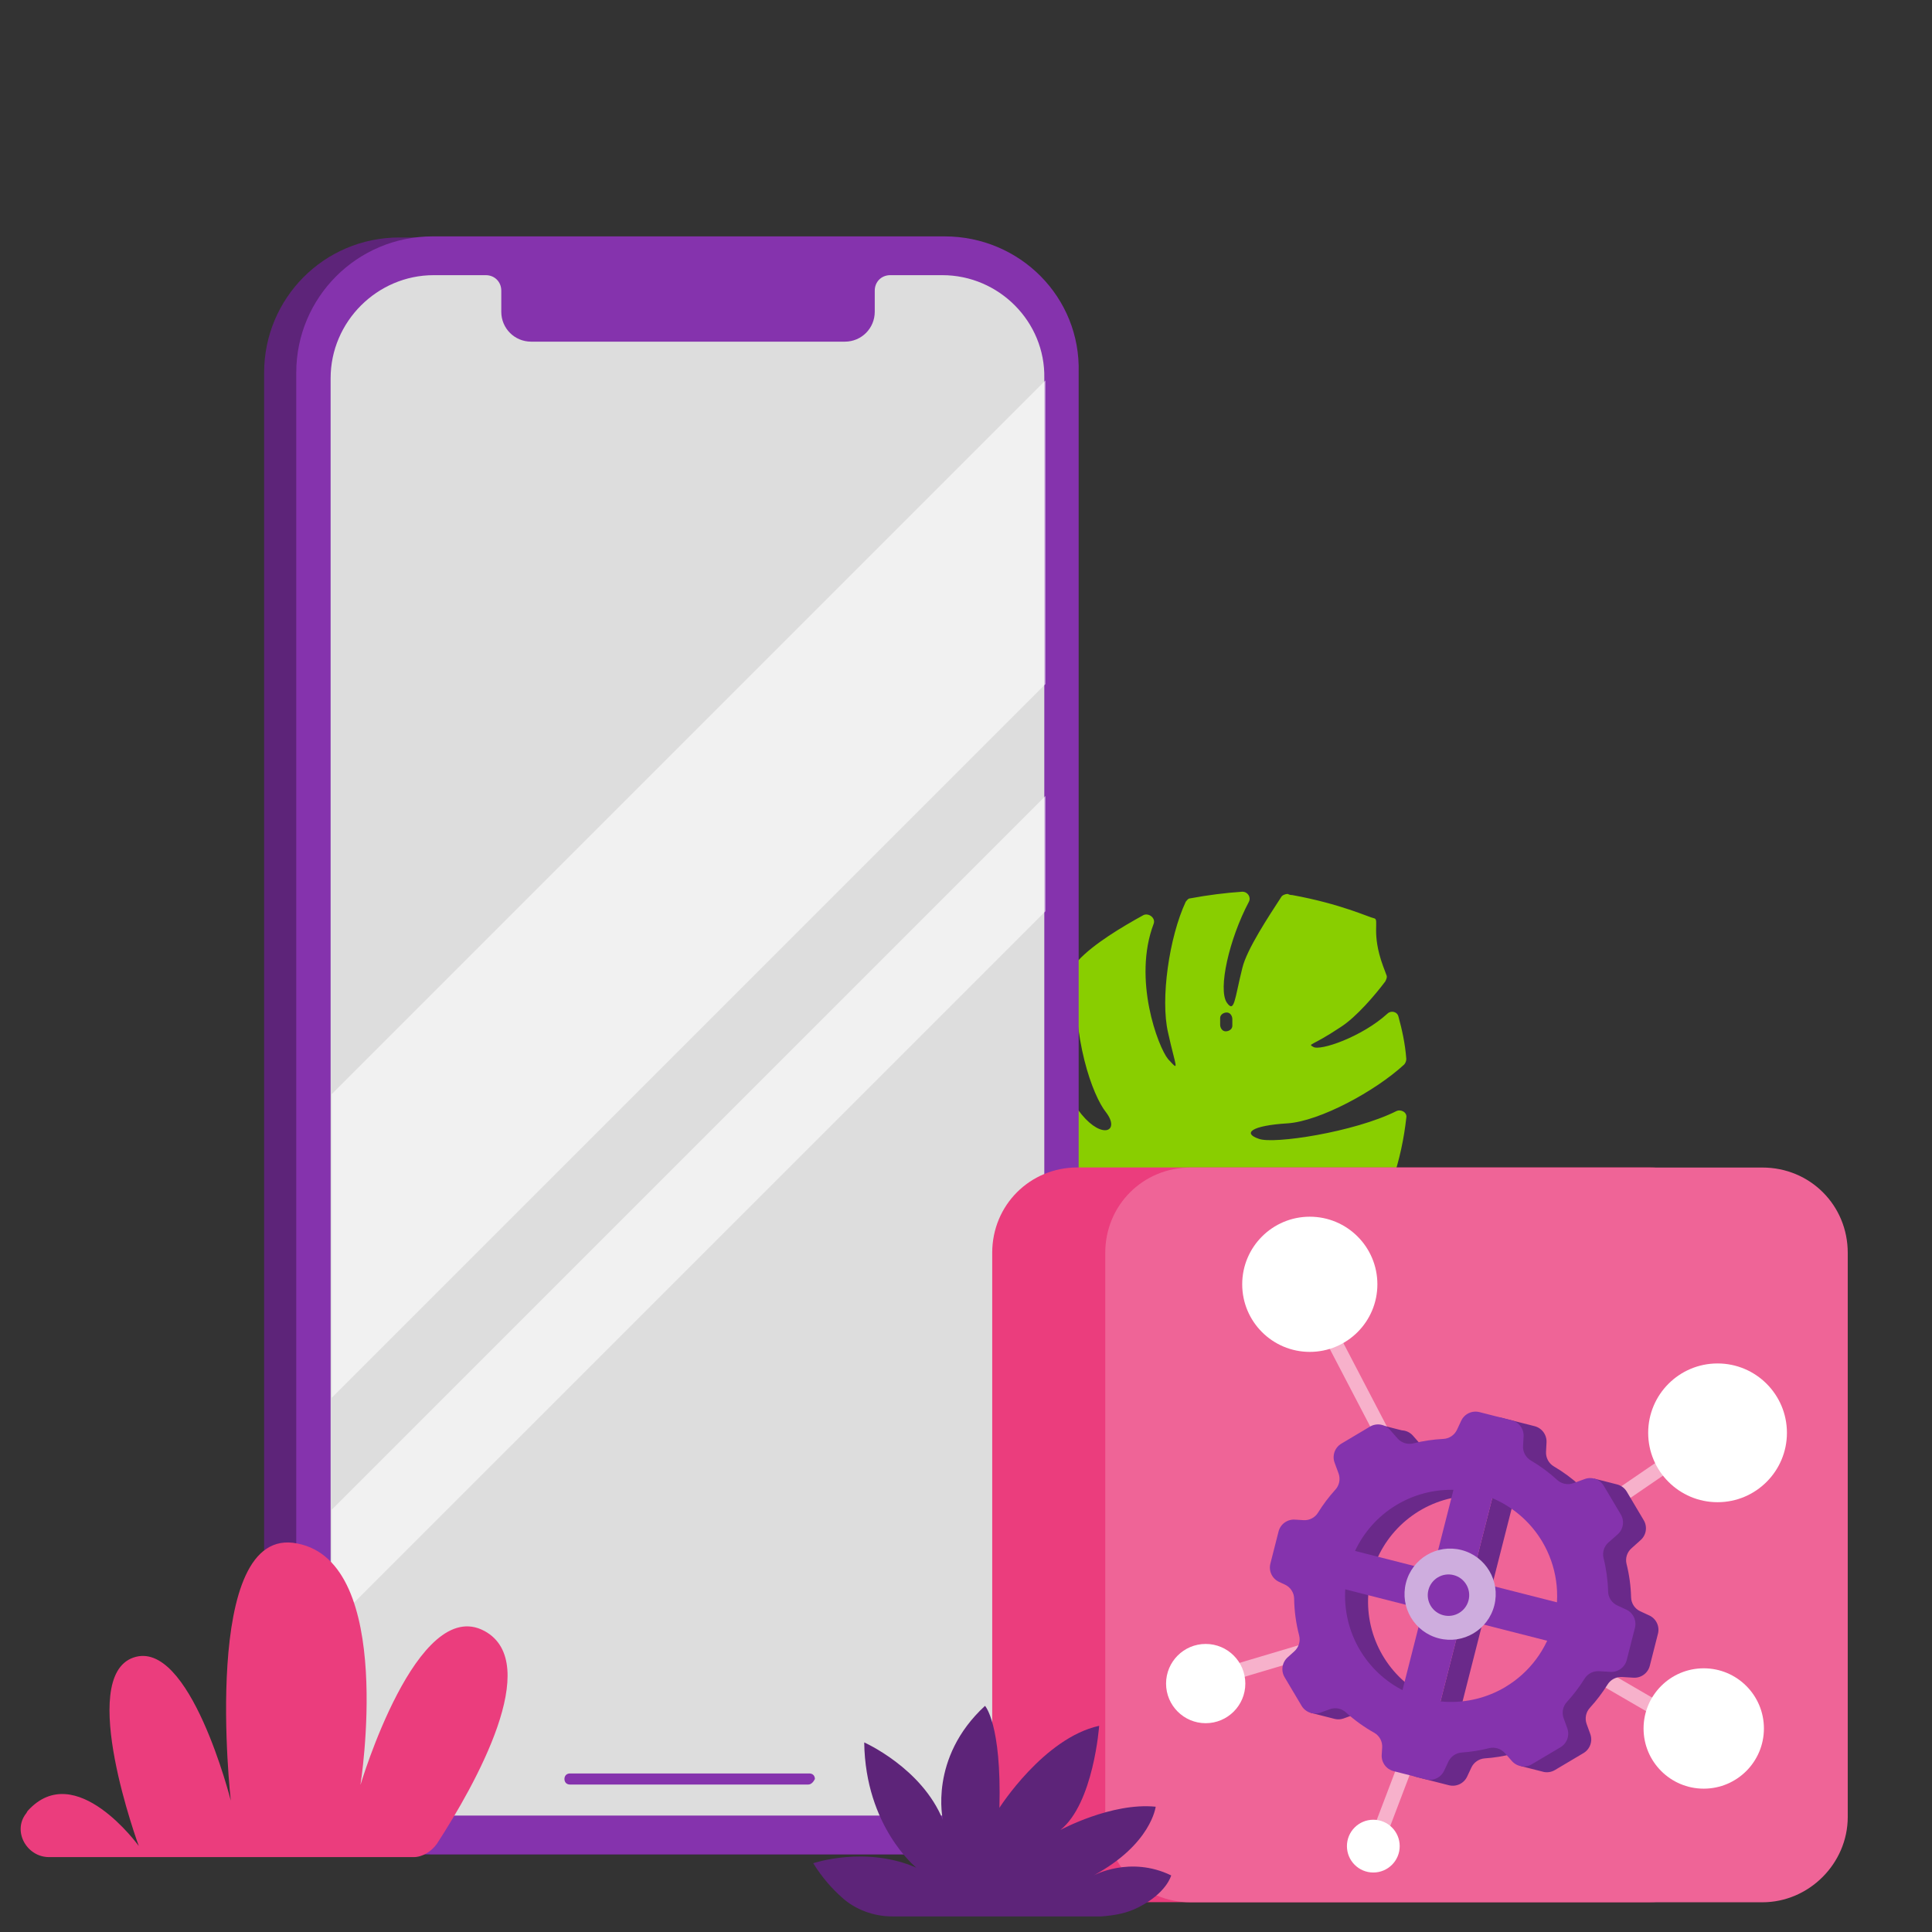 <?xml version="1.0" encoding="UTF-8"?>
<svg xmlns="http://www.w3.org/2000/svg" version="1.1" viewBox="0 0 320 320">
  <rect x="0" y="0" width="320" height="320" fill="#333333" stroke="none"/>
  <defs>
    <style>
      .cls-1 {
        fill: #89ce00;
      }

      .cls-2, .cls-3 {
        fill-rule: evenodd;
      }

      .cls-2, .cls-4 {
        fill: #fff;
      }

      .cls-5 {
        fill: #8533ad;
      }

      .cls-6 {
        fill: #ef6497;
      }

      .cls-7 {
        fill: #6a298a;
      }

      .cls-8 {
        fill: #ddd;
      }

      .cls-9 {
        fill: #ceadde;
      }

      .cls-10 {
        fill: #eb3d7d;
      }

      .cls-11 {
        fill: #5d2479;
      }

      .cls-3 {
        fill: #f7b1cb;
      }

      .cls-4 {
        isolation: isolate;
        opacity: .6;
      }
    </style>
  </defs>
  <!-- Generator: Adobe Illustrator 28.7.1, SVG Export Plug-In . SVG Version: 1.2.0 Build 142)  -->
  <g>
    <g id="Camada_1">
      <g id="Camada_3">
        <g>
          <path class="cls-11" d="M121.378,44.873h14.684c.184,0,.367-.184.367-.367s-.184-.367-.367-.367h-14.684c-.184,0-.367.184-.367.367s.184.367.367.367Z"/>
          <path class="cls-11" d="M116.422,44.873h1.836c.184,0,.367-.184.367-.367s-.184-.367-.367-.367h-1.836c-.184,0-.367.184-.367.367s.184.367.367.367Z"/>
          <path class="cls-1" d="M178.232,195.786c-2.937.367-10.094-3.12-14.5-6.057-.733-.551-1.652,0-1.836.917,0,2.019.184,3.855.735,5.691,0,.182.184.182.184.366,2.937,4.222,5.689,4.039,8.993,2.938,3.488-1.102,6.424,1.834,2.203,4.405-.918.551-2.019.733-2.937.733-1.102-.182-1.652,1.47-.735,2.019,3.304,2.387,6.792,3.12,9.178,1.102,5.506-4.774,6.79-8.26,8.26-6.975,0,0,2.202.917.733,3.304-1.468,2.385-8.076,10.462-2.569,16.152.366.367.917.917,1.468,1.285,1.285,1.102,3.304-.367,2.569-2.019-.55-1.285-.917-2.569-.55-4.037.917-4.956,3.12-1.836,3.12,2.019,0,3.304,2.385,4.772,7.341,6.057h.367c2.387-.184,4.956-.917,7.526-1.836.917-.367,1.101-1.468.182-2.019-4.221-2.937-10.645-9.361-11.38-12.297-.733-4.039.918-2.937,1.468-1.652,3.122,5.689,13.951,9.361,18.172,10.462.367.184.735,0,1.102-.182,3.304-2.754,6.424-6.426,9.177-11.198.551-.917,1.102-2.202,1.836-3.67.367-.919-.551-2.019-1.652-1.47-6.975,3.855-15.969,4.774-20.191,3.304-5.323-2.018-4.405-5.689-.733-4.405,3.488,1.101,12.848,2.57,24.229-2.203.367-.182.551-.366.551-.733,1.285-3.671,2.019-7.343,2.385-10.647.184-.917-.917-1.468-1.652-1.101-6.975,3.488-20.374,5.507-22.76,4.589-2.753-.917-1.285-2.202,4.772-2.569,5.323-.367,14.5-5.323,19.274-9.728.182-.184.366-.551.366-.919-.184-2.569-.733-4.956-1.285-6.975-.184-.917-1.285-1.101-1.836-.55-4.221,3.854-11.196,6.241-12.297,5.506-.919-.55-.367,0,4.589-3.304,2.569-1.652,5.689-5.322,7.341-7.525.184-.367.367-.735.184-1.101-.184-.551-.367-.919-.55-1.468-2.019-5.507-.551-7.71-1.47-7.894-.917-.184-5.506-2.385-13.582-3.854-.184,0-.367,0-.735-.184-.367,0-.917.184-1.101.55-2.019,3.122-5.691,8.627-6.424,11.748-1.285,5.14-1.285,7.526-2.57,5.691-1.468-2.203.367-10.463,3.671-16.704.367-.735-.184-1.652-1.101-1.652-2.754.184-5.691.551-8.627,1.101-.367,0-.551.367-.735.551-2.753,5.873-4.221,16.152-2.937,21.659,1.285,5.873,2.019,6.608,0,4.405-1.652-2.019-5.873-13.216-2.385-22.393.366-.919-.735-1.836-1.652-1.468-3.671,2.018-8.26,4.772-10.83,7.525-.184.184-.367.367-.367.735-.733,12.297,2.754,21.659,4.956,24.412,2.387,3.12-.55,4.589-4.037.367-2.57-3.12-5.323-10.096-5.14-17.071,0-1.101-1.285-1.652-2.019-.735-3.854,4.774-6.608,8.811-8.26,13.216-.184.367,0,.735.184,1.102,2.937,4.037,9.177,11.748,15.052,12.665,1.652.184,3.304,1.468-.735,2.019h.002ZM199.158,195.969c.184.184.367.367.733.55,1.102.735-.184,2.387-1.101,1.652-.367-.182-.735-.55-1.101-.917-1.102-.917.55-2.203,1.468-1.285h0ZM203.196,167.702c.551,0,.918.551.918,1.101v1.102c0,.55-.551.917-1.102.917s-.917-.551-.917-1.101v-1.102c0-.55.551-.917,1.101-.917h0Z"/>
          <path class="cls-11" d="M150.942,39.335h-84.802c-12.482,0-22.393,10.095-22.393,22.394v223.018c0,12.481,10.095,22.393,22.393,22.393h84.802c12.482,0,22.394-10.096,22.394-22.393V61.913c.182-12.482-9.912-22.577-22.394-22.577h0Z"/>
          <path class="cls-5" d="M156.449,39.152h-84.802c-12.482,0-22.577,10.095-22.577,22.577v223.018c0,12.481,10.095,22.393,22.394,22.393h84.802c12.481,0,22.393-10.096,22.393-22.393V61.729c.367-12.482-9.728-22.577-22.209-22.577h-.001Z"/>
          <path class="cls-8" d="M156.082,45.576h-8.627c-1.468,0-2.569,1.101-2.569,2.57v3.488c0,2.753-2.203,4.956-4.956,4.956h-51.946c-2.753,0-4.956-2.203-4.956-4.956v-3.488c0-1.468-1.101-2.57-2.57-2.57h-8.627c-9.361,0-17.07,7.709-17.07,17.071v220.998c0,9.362,7.709,17.071,17.07,17.071h84.068c9.361,0,17.071-7.709,17.071-17.071V62.647c.184-9.361-7.526-17.071-16.887-17.071h-.001Z"/>
          <path class="cls-5" d="M133.871,295.576h-39.463c-.551,0-.918-.367-.918-.917s.367-.919.918-.919h39.647c.551,0,.918.367.918.919-.184.366-.551.917-1.102.917Z"/>
          <path class="cls-4" d="M54.944,231.516l118.209-118.209v-50.294l-118.209,118.208v50.294h0Z"/>
          <path class="cls-4" d="M54.944,269.144l118.209-118.208v-19.09l-118.209,118.209v19.089Z"/>
          <path class="cls-10" d="M273.189,315.06h-94.714c-7.893,0-14.133-6.241-14.133-14.133v-93.429c0-7.893,6.241-14.133,14.133-14.133h94.714c7.893,0,14.134,6.241,14.134,14.133v93.429c0,7.709-6.426,14.133-14.134,14.133Z"/>
          <path class="cls-6" d="M291.912,315.077h-94.714c-7.893,0-14.133-6.241-14.133-14.133v-93.429c0-7.893,6.241-14.133,14.133-14.133h94.714c7.893,0,14.133,6.241,14.133,14.133v93.429c0,7.709-6.424,14.133-14.133,14.133Z"/>
          <path class="cls-11" d="M188.48,315.951c4.772-2.387,5.506-5.323,5.506-5.323-6.79-3.304-12.848,0-12.848,0,9.544-5.14,10.279-11.38,10.279-11.38-7.341-.735-15.785,3.855-15.785,3.855,5.506-4.406,6.424-17.255,6.424-17.255-9.178,2.019-16.52,13.583-16.52,13.583.367-13.951-2.387-16.887-2.387-16.887-9.361,8.627-6.975,18.907-6.975,18.907-3.486-8.627-13.032-12.85-13.032-12.85.184,13.951,8.627,20.742,8.627,20.742-8.444-3.671-17.071-.735-17.071-.735,1.47,2.387,3.122,4.222,4.774,5.691,2.202,2.019,5.322,3.12,8.26,3.12h34.692c2.385-.184,4.221-.551,6.057-1.468h-.001Z"/>
          <path class="cls-10" d="M8.122,307.595c-3.671,0-6.057-4.221-3.855-7.158.184-.184.184-.367.367-.551,7.893-8.627,18.355,5.874,18.355,5.874,0,0-10.279-27.901-.918-31.205,9.361-3.304,16.153,23.679,16.153,23.679,0,0-5.14-45.888,11.013-42.584,16.336,3.12,10.462,40.015,10.462,40.015,0,0,9.361-31.571,20.558-25.515,9.728,5.323-1.468,25.331-7.893,35.243-.918,1.285-2.386,2.202-3.855,2.202H8.122Z"/>
          <path class="cls-3" d="M241.671,264.498l-22.407-42.967,2.171-1.132,22.293,42.748,42.09-28.798,1.382,2.02-41.633,28.485,34.734,20.192-1.23,2.116-35.21-20.469-15.162,39.879-2.288-.87,14.581-38.351-40.67,12.106-.699-2.346,41.979-12.496.069-.118h0Z"/>
          <path class="cls-2" d="M228.138,212.72c0,6.183-5.012,11.195-11.195,11.195s-11.194-5.012-11.194-11.195,5.012-11.195,11.194-11.195,11.195,5.012,11.195,11.195ZM292.16,286.292c0,5.505-4.462,9.967-9.967,9.967s-9.967-4.462-9.967-9.967,4.462-9.967,9.967-9.967,9.967,4.462,9.967,9.967ZM284.482,248.812c6.346,0,11.49-5.145,11.49-11.491s-5.144-11.491-11.49-11.491-11.491,5.145-11.491,11.491,5.145,11.491,11.491,11.491ZM206.265,278.852c0,3.625-2.939,6.564-6.564,6.564s-6.564-2.939-6.564-6.564,2.939-6.564,6.564-6.564,6.564,2.939,6.564,6.564ZM227.464,310.148c2.413,0,4.371-1.957,4.371-4.371s-1.957-4.371-4.371-4.371-4.371,1.957-4.371,4.371,1.957,4.371,4.371,4.371Z"/>
          <circle class="cls-6" cx="243.412" cy="264.812" r="20.645"/>
          <g>
            <path class="cls-7" d="M273.174,267.573l-1.501-.698c-.439-.203-.814-.524-1.08-.928-.267-.404-.416-.874-.431-1.357-.048-1.879-.302-3.746-.758-5.569-.111-.462-.094-.946.051-1.399.144-.453.41-.858.768-1.171l1.51-1.356c.459-.403.762-.955.856-1.558.095-.603-.025-1.221-.339-1.745l-2.809-4.733c-.352-.589-.922-1.015-1.586-1.188l-3.788-.964-.48,1.885c-.692.018-1.364-.234-1.873-.702-1.327-1.212-2.777-2.283-4.325-3.194-.424-.245-.771-.603-1.003-1.034s-.341-.918-.313-1.406l.078-1.531c.037-.61-.14-1.215-.5-1.708-.36-.494-.882-.847-1.474-.998l-5.326-1.356c-.592-.15-1.218-.089-1.77.172-.552.262-.996.708-1.254,1.262l-.697,1.497c-.207.436-.529.808-.932,1.074s-.871.418-1.353.437c-1.657.084-3.302.328-4.913.728-.47.121-.964.11-1.428-.03-.464-.141-.881-.406-1.205-.767l-1.273-1.448c-.231-.261-.511-.473-.826-.624-.314-.15-.655-.236-1.003-.252l-2.806-.714-.557,2.189-2.853,1.695c-.525.312-.925.797-1.13,1.371-.206.575-.204,1.203.004,1.777l.667,1.811c.162.456.196.947.098,1.421-.098.474-.324.911-.654,1.265-1.066,1.163-2.023,2.423-2.858,3.762-.246.403-.596.732-1.013.953-.417.221-.886.325-1.358.302l-1.434-.09c-.61-.037-1.214.139-1.708.499-.494.36-.847.88-.998,1.472l-1.358,5.334c-.15.592-.089,1.218.172,1.77.262.552.708.996,1.262,1.254l.987.46c.442.203.817.526,1.085.932.267.406.415.879.428,1.365.034,2.065.316,4.118.84,6.115.119.474.105.971-.041,1.437s-.419.883-.787,1.204l-1.065.96c-.459.404-.762.955-.857,1.559s.023,1.222.336,1.747l1.236,2.075-.728,2.86,3.997,1.017c.472.108.965.081,1.423-.077l1.525-.556c.443-.164.922-.204,1.387-.116.464.088.896.3,1.248.614,1.447,1.315,3.039,2.461,4.745,3.416.425.242.774.598,1.007,1.029s.338.918.306,1.406l-.075,1.212c-.035.611.145,1.214.509,1.706.363.492.888.841,1.481.988l5.319,1.354c.593.151,1.219.091,1.772-.171.553-.262.997-.708,1.256-1.263l.685-1.467c.197-.432.507-.803.897-1.075s.845-.434,1.319-.47c1.539-.104,3.065-.348,4.56-.727.649-.157,1.333-.059,1.913.273l-.443,1.742,3.808.969c.619.111,1.258-.005,1.798-.326l4.733-2.809c.525-.313.924-.798,1.13-1.374.206-.575.204-1.204-.004-1.778l-.608-1.673c-.163-.458-.198-.952-.099-1.428s.327-.915.659-1.27c1.08-1.18,2.049-2.457,2.895-3.814.25-.409.606-.743,1.031-.966.425-.223.902-.327,1.38-.3l1.891.116c.61.038,1.214-.139,1.708-.498.494-.36.847-.881.998-1.472l1.355-5.323c.148-.591.086-1.216-.176-1.766-.262-.551-.708-.992-1.26-1.25l-.003.003ZM253.133,280.398c-2.987,1.775-6.433,2.625-9.903,2.441-3.47-.183-6.807-1.392-9.59-3.472-2.783-2.08-4.886-4.939-6.044-8.215-1.158-3.275-1.319-6.821-.462-10.189s2.693-6.404,5.277-8.728c2.583-2.323,5.798-3.828,9.237-4.325s6.948.038,10.083,1.536c3.135,1.498,5.756,3.892,7.53,6.879,2.376,4.004,3.066,8.788,1.917,13.3-1.149,4.512-4.041,8.384-8.043,10.765l-.002.008h0Z"/>
            <path class="cls-7" d="M245.466,269.163l-3.43-.873-4.37,17.166,3.43.873,4.37-17.166h0Z"/>
            <path class="cls-7" d="M251.397,245.865l-3.43-.873-4.37,17.166,3.43.873,4.37-17.166Z"/>
            <path class="cls-5" d="M261.429,266.299l-17.737-4.515,4.515-17.737-6.363-1.62-4.515,17.737-17.309-4.406-1.62,6.364,17.309,4.406-4.405,17.305,6.363,1.62,4.405-17.305,17.737,4.515,1.62-6.364Z"/>
            <path class="cls-5" d="M269.363,266.603l-1.497-.697c-.439-.203-.814-.524-1.08-.928-.267-.404-.416-.874-.431-1.357-.05-1.878-.304-3.746-.758-5.569-.112-.462-.095-.946.049-1.399.144-.453.409-.858.766-1.172l1.524-1.344c.457-.404.759-.956.853-1.559.095-.603-.025-1.22-.337-1.745l-2.813-4.734c-.313-.525-.798-.924-1.374-1.13-.575-.206-1.204-.204-1.778.003l-1.895.691c-.456.163-.947.197-1.421.1s-.912-.323-1.266-.653c-1.327-1.212-2.776-2.282-4.325-3.194-.425-.244-.773-.601-1.006-1.033-.233-.431-.34-.919-.31-1.408l.091-1.52c.038-.61-.138-1.214-.498-1.708-.36-.494-.88-.847-1.473-.998l-5.342-1.36c-.592-.15-1.218-.089-1.77.172-.552.262-.996.708-1.254,1.262l-.697,1.497c-.207.436-.529.808-.932,1.074s-.871.418-1.353.437c-1.657.084-3.302.328-4.913.728-.47.121-.965.111-1.43-.03-.465-.141-.882-.407-1.207-.768l-1.273-1.448c-.405-.457-.957-.759-1.561-.853s-1.221.024-1.747.336l-4.73,2.814c-.526.31-.927.795-1.132,1.371-.206.575-.203,1.204.007,1.778l.667,1.811c.161.456.194.947.096,1.42-.098.473-.324.911-.652,1.266-1.062,1.17-2.016,2.434-2.849,3.777-.246.404-.595.733-1.013.954-.417.221-.887.325-1.359.301l-1.43-.089c-.615-.047-1.226.123-1.727.482s-.86.883-1.013,1.48l-1.355,5.323c-.151.592-.091,1.219.171,1.771.262.552.709.995,1.263,1.253l.987.46c.441.204.817.527,1.084.933s.416.879.428,1.365c.031,2.068.311,4.125.833,6.126.119.474.105.971-.04,1.437-.145.466-.417.883-.784,1.205l-1.065.96c-.459.404-.762.955-.857,1.559s.024,1.222.336,1.747l2.813,4.734c.312.525.798.925,1.374,1.13.576.205,1.205.202,1.779-.008l1.525-.556c.442-.164.921-.204,1.385-.116.464.087.895.3,1.247.614,1.448,1.314,3.039,2.46,4.745,3.416.42.244.763.6.991,1.029.228.428.332.912.3,1.396l-.075,1.212c-.038.61.137,1.214.497,1.708.36.494.881.846,1.473.997l5.346,1.361c.592.151,1.219.091,1.771-.171s.996-.709,1.253-1.263l.685-1.467c.198-.432.509-.804.899-1.075.39-.272.846-.434,1.32-.469,1.538-.105,3.064-.347,4.559-.723.47-.113.962-.094,1.422.053.46.147.872.416,1.19.78l1.155,1.312c.405.457.957.759,1.561.853.604.095,1.221-.024,1.746-.336l4.733-2.809c.525-.313.925-.798,1.13-1.373.206-.575.204-1.204-.003-1.779l-.608-1.673c-.164-.457-.199-.951-.101-1.428.099-.476.327-.915.66-1.27,1.079-1.181,2.048-2.458,2.895-3.814.249-.41.605-.744,1.03-.967.425-.223.902-.326,1.381-.299l1.887.115c.61.038,1.214-.138,1.708-.498.494-.36.847-.881.997-1.473l1.356-5.326c.149-.591.087-1.216-.175-1.767s-.708-.992-1.261-1.25l.002.003ZM249.325,279.428c-2.987,1.775-6.433,2.625-9.903,2.441-3.47-.183-6.807-1.392-9.59-3.472-2.783-2.08-4.886-4.939-6.044-8.215-1.158-3.275-1.319-6.821-.462-10.189s2.693-6.404,5.277-8.728c2.583-2.323,5.798-3.828,9.237-4.325s6.948.038,10.083,1.536,5.756,3.892,7.53,6.879c2.376,4.004,3.066,8.788,1.917,13.3-1.149,4.512-4.041,8.384-8.043,10.765l-.002.008h0Z"/>
            <path class="cls-9" d="M238.323,271.366c4.042,1.029,8.153-1.414,9.182-5.456s-1.414-8.153-5.456-9.182-8.153,1.414-9.182,5.456,1.414,8.153,5.456,9.182Z"/>
            <path class="cls-5" d="M239.068,267.535c1.837.468,3.705-.643,4.173-2.48s-.643-3.705-2.48-4.172-3.705.643-4.173,2.479.643,3.705,2.48,4.173Z"/>
          </g>
        </g>
      </g>
    </g>
  </g>
</svg>